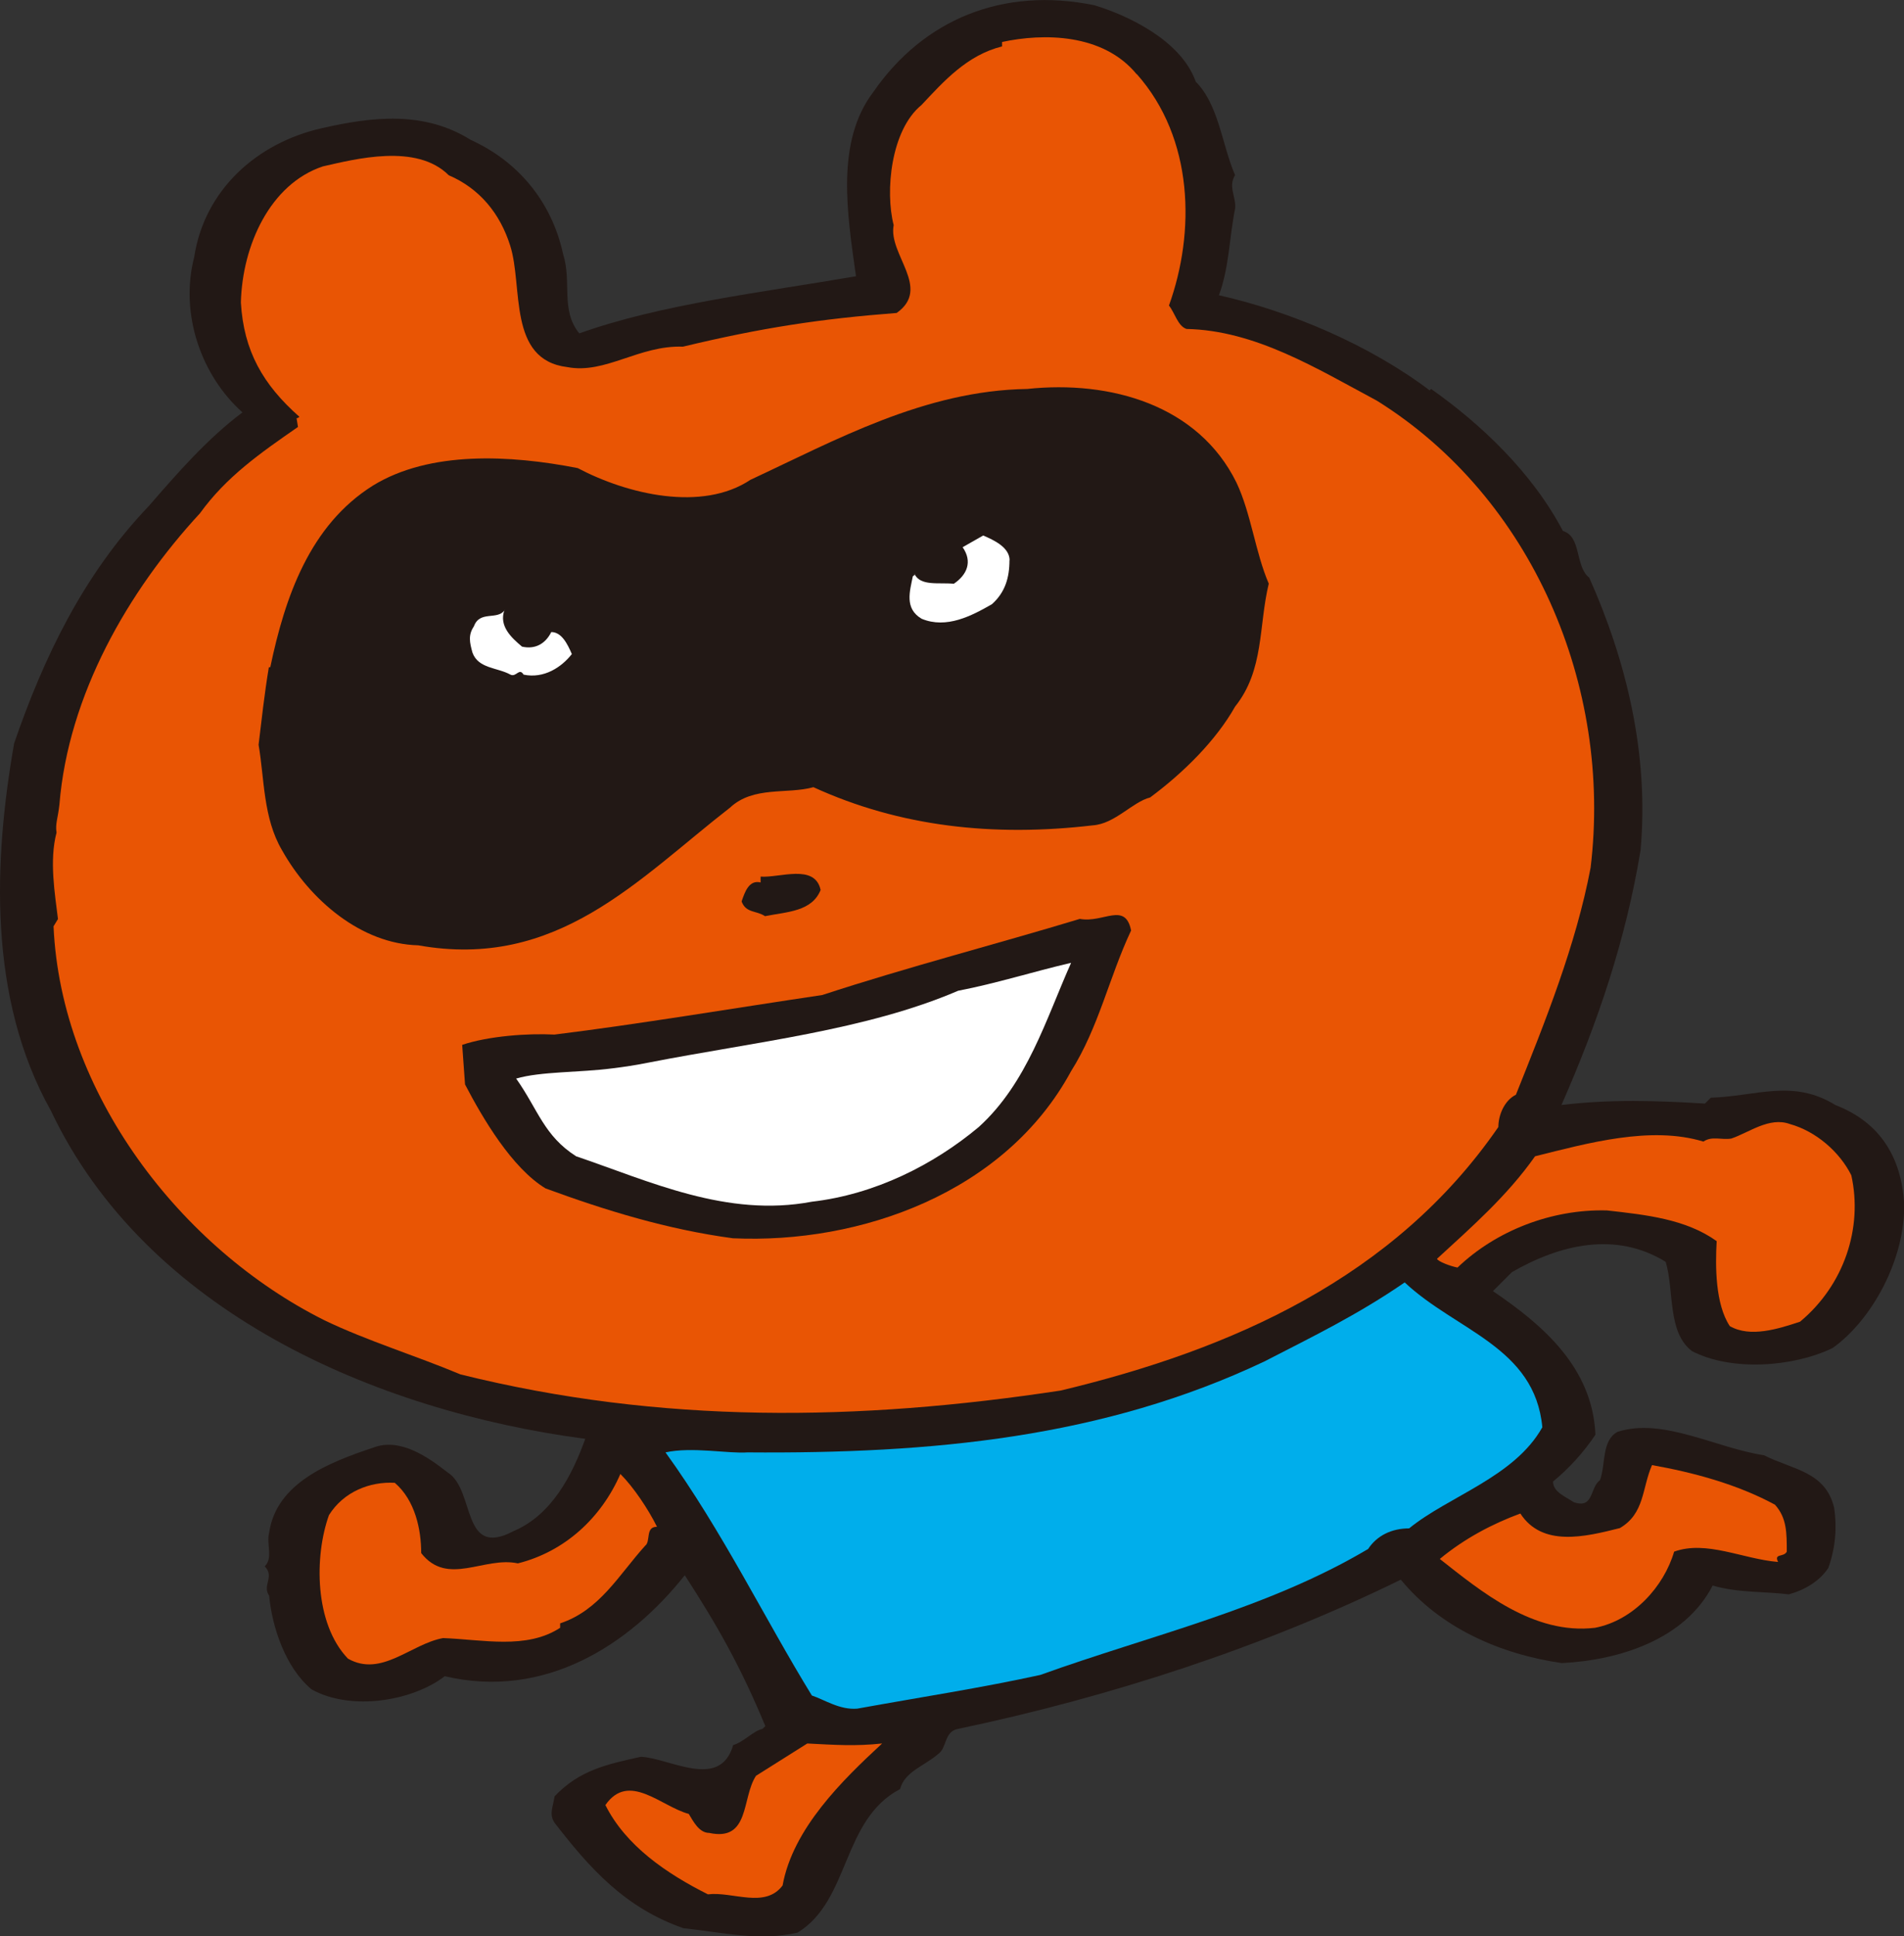 <svg id="_レイヤー_2" data-name="レイヤー 2" xmlns="http://www.w3.org/2000/svg" viewBox="0 0 133.35 135.55"><rect x="0" y="0" width="133.35" height="135.55" fill="#333333" stroke="none"/><defs><style>.cls-1{fill:#221815}.cls-2{fill:#e95504}.cls-3{fill:#fff}</style></defs><g id="_デザイン" data-name="デザイン"><path class="cls-1" d="M83.73 5.7c1.64 1.64 1.84 4.41 2.77 6.56-.51.82.1 1.54 0 2.36-.41 2.05-.41 4.1-1.13 6.05 5.02 1.13 10.56 3.49 14.76 6.66l.1-.1c3.49 2.46 7.07 5.84 9.23 9.94 1.33.41.82 2.46 1.85 3.28 2.56 5.74 4.2 12.3 3.59 19.07-1.03 6.25-2.97 12-5.54 17.84 3.38-.41 6.66-.31 10.05-.1l.41-.41c3.18-.1 5.74-1.33 8.72.51 3.18 1.23 4.61 3.69 4.82 6.87.1 3.9-2.26 8.2-5.02 10.15-2.77 1.33-7.07 1.64-9.84.21-1.74-1.33-1.23-4.2-1.84-6.25-3.49-2.15-7.38-1.23-10.77.72l-1.33 1.33c3.48 2.36 6.97 5.33 7.18 10.05-.82 1.23-1.85 2.36-2.97 3.28 0 .72.82 1.03 1.44 1.44 1.43.51 1.13-1.03 1.85-1.54.41-1.13.1-2.77 1.23-3.38 3.18-1.02 6.87 1.13 10.25 1.64 2.05 1.03 4.31 1.13 4.92 3.69.2 1.33.1 2.77-.41 4.2-.61.92-1.64 1.54-2.77 1.85-1.64-.21-3.59-.1-5.33-.62-1.95 3.79-6.56 5.23-10.56 5.43-4.31-.62-8.51-2.46-11.28-5.84-9.64 4.72-20.3 8.2-31.07 10.46-.92.21-.72 1.33-1.33 1.74-.92.82-2.36 1.23-2.67 2.46-4.1 2.15-3.49 7.79-7.18 10.05-2.67.62-5.13 0-8-.31-4.1-1.43-6.56-4.2-9.02-7.38-.41-.61-.1-1.13 0-1.85 1.74-1.84 3.69-2.25 6.05-2.77 2.05.1 5.54 2.36 6.46-.82.72-.2 1.44-1.02 2.05-1.13l.2-.2c-1.74-4.2-3.38-7.07-5.64-10.56-3.9 4.92-9.84 8.71-16.81 7.07-2.26 1.74-6.56 2.46-9.33.92-1.85-1.54-2.77-4.41-2.97-6.56-.51-.72.41-1.33-.31-2.05.61-.61.1-1.54.31-2.36.51-3.49 4.2-4.92 7.28-5.95 1.85-.72 3.79.61 5.23 1.74 1.95 1.23.92 6.05 4.61 4.1 2.67-1.13 4.1-3.9 5.02-6.46-14.76-1.95-30.76-8.92-37.42-22.96C-.86 69.88-.45 60.24.99 52.04c2.05-5.95 4.82-11.79 9.43-16.61 2.05-2.36 4.1-4.71 6.56-6.56C14.11 26.31 12.57 22 13.6 18c.72-4.72 4.41-8 8.92-9.02 3.59-.82 7.18-1.23 10.46.82 3.18 1.44 5.64 4.2 6.46 8 .62 1.95-.2 3.9 1.13 5.54 5.74-2.05 12.82-2.87 19.38-4-.62-4.41-1.44-9.43 1.23-12.92C64.66 1.4 70.2-.96 76.66.37c2.36.72 6.05 2.46 7.08 5.33z"/><path class="cls-2" d="M79.62 5.19c4 4.51 4.1 11.07 2.25 16.2.41.51.62 1.44 1.23 1.64 4.82.1 9.12 2.77 13.33 5.02 10.87 6.77 16.51 19.99 14.97 32.7-1.03 5.43-3.18 10.77-5.23 15.89-.82.41-1.23 1.44-1.23 2.26-7.28 10.56-18.66 15.58-30.65 18.45-14.15 2.15-27.99 2.36-42.04-1.13-3.18-1.33-6.56-2.36-9.53-3.79C12.67 87.41 4.27 76.54 3.75 64.85l.31-.51c-.21-1.74-.62-4.1-.1-6.05-.1-.62.1-1.02.2-1.95.62-7.69 4.82-14.97 9.84-20.4 1.85-2.56 4.2-4.2 6.87-6.05l-.1-.61c.1 0 .2-.1.2-.1-2.56-2.26-3.9-4.61-4.1-8 .1-4 2.05-8.3 5.74-9.53 2.26-.51 6.56-1.64 8.82.62 2.15.92 3.59 2.67 4.3 4.92.92 2.87-.2 8 4 8.51 2.67.51 5.02-1.54 8.1-1.43 5.54-1.33 9.64-1.95 14.97-2.36 2.46-1.74-.61-4.1-.21-6.15-.61-2.36-.2-6.66 1.95-8.41 1.54-1.64 3.18-3.49 5.64-4.1v-.31c2.87-.62 7.07-.62 9.43 2.26z"/><path class="cls-1" d="M86.6 33.79c1.02 2.15 1.33 4.92 2.26 7.07-.72 2.97-.31 6.05-2.36 8.61-1.33 2.36-3.59 4.61-5.95 6.36-1.23.31-2.46 1.84-4 1.95-6.97.82-13.53.1-19.58-2.67-1.84.51-4.2-.1-5.84 1.43-6.46 5.02-12.1 11.38-21.84 9.64-4-.1-7.59-3.18-9.54-6.66-1.33-2.26-1.23-5.02-1.64-7.38.2-1.64.41-3.59.72-5.43h.1c1.03-4.92 2.77-9.94 7.18-12.71 4-2.46 9.64-2.15 14.35-1.23 3.48 1.84 8.71 3.08 12.1.82 5.95-2.77 12.2-6.25 19.38-6.36 5.84-.62 11.99 1.13 14.66 6.56z"/><path class="cls-1" d="M82.7 33.38c2.46 4 3.49 9.23 1.43 13.84-2.77 4.41-6.66 8.71-11.89 8.51-6.15.72-11.18-3.18-17.12-3.18-6.05.51-10.05 4.2-14.05 8.2-3.08 2.77-7.79 3.49-12.3 2.77-2.97-1.13-4.92-3.08-6.15-5.95-2.05-6.05-.31-12.51 1.95-17.74 1.13-1.74 2.15-3.69 4.31-4.2 4.2-1.95 6.87-.92 11.18-.31v.2c2.77 1.23 5.54 1.74 8.51 1.95 4.61-.82 8.41-2.46 12.2-4.72 1.95-.82 4.51-1.44 6.66-2.36 5.33-1.23 11.79-2.46 15.28 2.97z"/><path class="cls-1" d="M74.19 38.1c.21 2.26-.31 3.79-1.33 5.54-1.95 2.46-5.33 2.26-8.2 2.46-2.25-.72-3.79-1.13-4.92-3.38-.31-2.97 2.36-5.33 4.82-6.56 1.64-.41 4-1.23 5.64-.72 1.54.62 2.97 1.23 4 2.67z"/><path class="cls-3" d="M70.7 39.22c0 1.23-.31 2.26-1.23 3.08-1.43.82-3.18 1.74-4.92 1.02-1.23-.72-.82-1.95-.62-2.97.1-.1.21-.1.1-.2.41.92 1.74.61 2.77.72.92-.62 1.33-1.54.62-2.56l1.44-.82c.72.31 1.85.82 1.85 1.74z"/><path class="cls-1" d="M39.74 42.09c1.74.21 2.97 1.74 3.79 3.08.1 1.13 0 2.05-.82 2.97-2.87 1.85-6.56 2.15-9.74 1.03-1.64-.92-3.79-2.26-3.59-4.61.1-3.28 3.18-3.28 5.33-4 1.74 0 3.49.2 5.02 1.54z"/><path class="cls-3" d="M35.33 42.71c-.41 1.13.51 1.95 1.23 2.56.92.21 1.64-.2 2.05-1.02.72 0 1.13.82 1.44 1.54-.72.92-1.95 1.74-3.38 1.44-.31-.51-.51.2-.92 0-.92-.51-2.25-.41-2.66-1.54-.2-.72-.31-1.23.1-1.84.41-1.13 1.64-.41 2.15-1.13z"/><path class="cls-1" d="M57.48 62.29c-.61 1.54-2.36 1.54-3.9 1.85-.61-.41-1.33-.2-1.64-1.03.21-.62.51-1.54 1.33-1.33v-.41c1.33.1 3.79-.92 4.2.92zm21.73 2.87c-1.54 3.28-2.26 6.77-4.2 9.84-4.61 8.51-14.76 12.1-23.68 11.69-4.61-.62-8.92-1.95-13.12-3.49-2.36-1.43-4.41-4.92-5.64-7.28l-.2-2.77c1.84-.62 4.61-.82 6.46-.72 5.84-.72 12.51-1.84 18.76-2.77 5.95-1.95 12.3-3.59 18.04-5.33 1.64.31 3.18-1.23 3.59.82z"/><path class="cls-3" d="M75.01 67.42c-1.74 3.9-3.07 8.41-6.46 11.48-3.18 2.66-7.28 4.72-11.69 5.23-5.95 1.13-11.38-1.44-16.51-3.18-2.26-1.44-2.67-3.28-4.2-5.44 1.74-.51 4.41-.41 6.77-.72.82-.1 1.54-.21 2.56-.41 7.38-1.44 15.17-2.25 21.63-5.02 2.66-.51 5.23-1.33 7.89-1.95z"/><path class="cls-2" d="M129.66 82.28c.82 3.69-.51 7.69-3.59 10.25-1.54.51-3.49 1.13-4.92.31-1.02-1.54-1.02-4.2-.92-5.95-2.15-1.54-4.92-1.84-7.69-2.15-3.9-.1-7.79 1.44-10.46 4-.51-.1-1.33-.41-1.44-.61 2.46-2.26 4.92-4.41 6.87-7.18 3.69-.92 8.1-2.15 11.79-1.03.62-.41 1.23-.1 1.95-.21 1.23-.41 2.66-1.54 4.1-1.02 1.84.51 3.49 1.95 4.31 3.59z"/><path d="M108.02 99.92c-1.95 3.49-6.56 4.82-9.33 7.08-1.23 0-2.26.51-2.87 1.44-7.07 4.2-15.27 6.05-22.96 8.82-4.2.92-8.3 1.54-12.82 2.36-1.23.1-2.26-.61-3.18-.92-3.28-5.33-6.25-11.48-10.25-17.02 1.85-.41 4.41.1 5.74 0 12.92.1 24.91-1.02 36.19-6.36 3.38-1.74 6.56-3.28 9.84-5.54 3.59 3.38 9.12 4.51 9.64 10.15z" fill="#00aeeb"/><path class="cls-2" d="M124.32 105.35c.82.92.82 1.95.82 3.28-.21.41-.92.1-.61.72-2.46-.2-5.02-1.54-7.28-.72-.72 2.46-2.87 4.82-5.54 5.33-4.31.51-8-2.56-10.87-4.82 1.74-1.44 3.69-2.46 5.64-3.18 1.54 2.36 4.51 1.64 6.97 1.02 1.74-1.02 1.54-2.77 2.25-4.41 2.87.51 5.95 1.33 8.61 2.77zM46 106.89c-.82 0-.41 1.03-.82 1.33-1.85 2.05-3.18 4.51-5.95 5.43v.31c-2.36 1.54-5.43.82-8.2.72-2.26.41-4.31 2.77-6.66 1.44-2.36-2.46-2.36-7.18-1.33-10.05 1.03-1.64 2.87-2.36 4.61-2.26 1.43 1.23 1.85 3.28 1.85 4.92 1.84 2.36 4.41.21 6.77.72 3.28-.82 5.84-3.18 7.18-6.26.92.92 1.95 2.46 2.56 3.69zm15.78 15.17c-2.77 2.56-6.25 5.95-6.97 9.94-1.23 1.64-3.49.41-5.23.62-2.87-1.44-5.74-3.38-7.18-6.25 1.64-2.36 3.9.1 5.84.62.31.51.72 1.33 1.43 1.33 2.87.62 2.26-2.46 3.28-4l3.59-2.26c1.95.1 3.38.2 5.23 0z"/></g></svg>